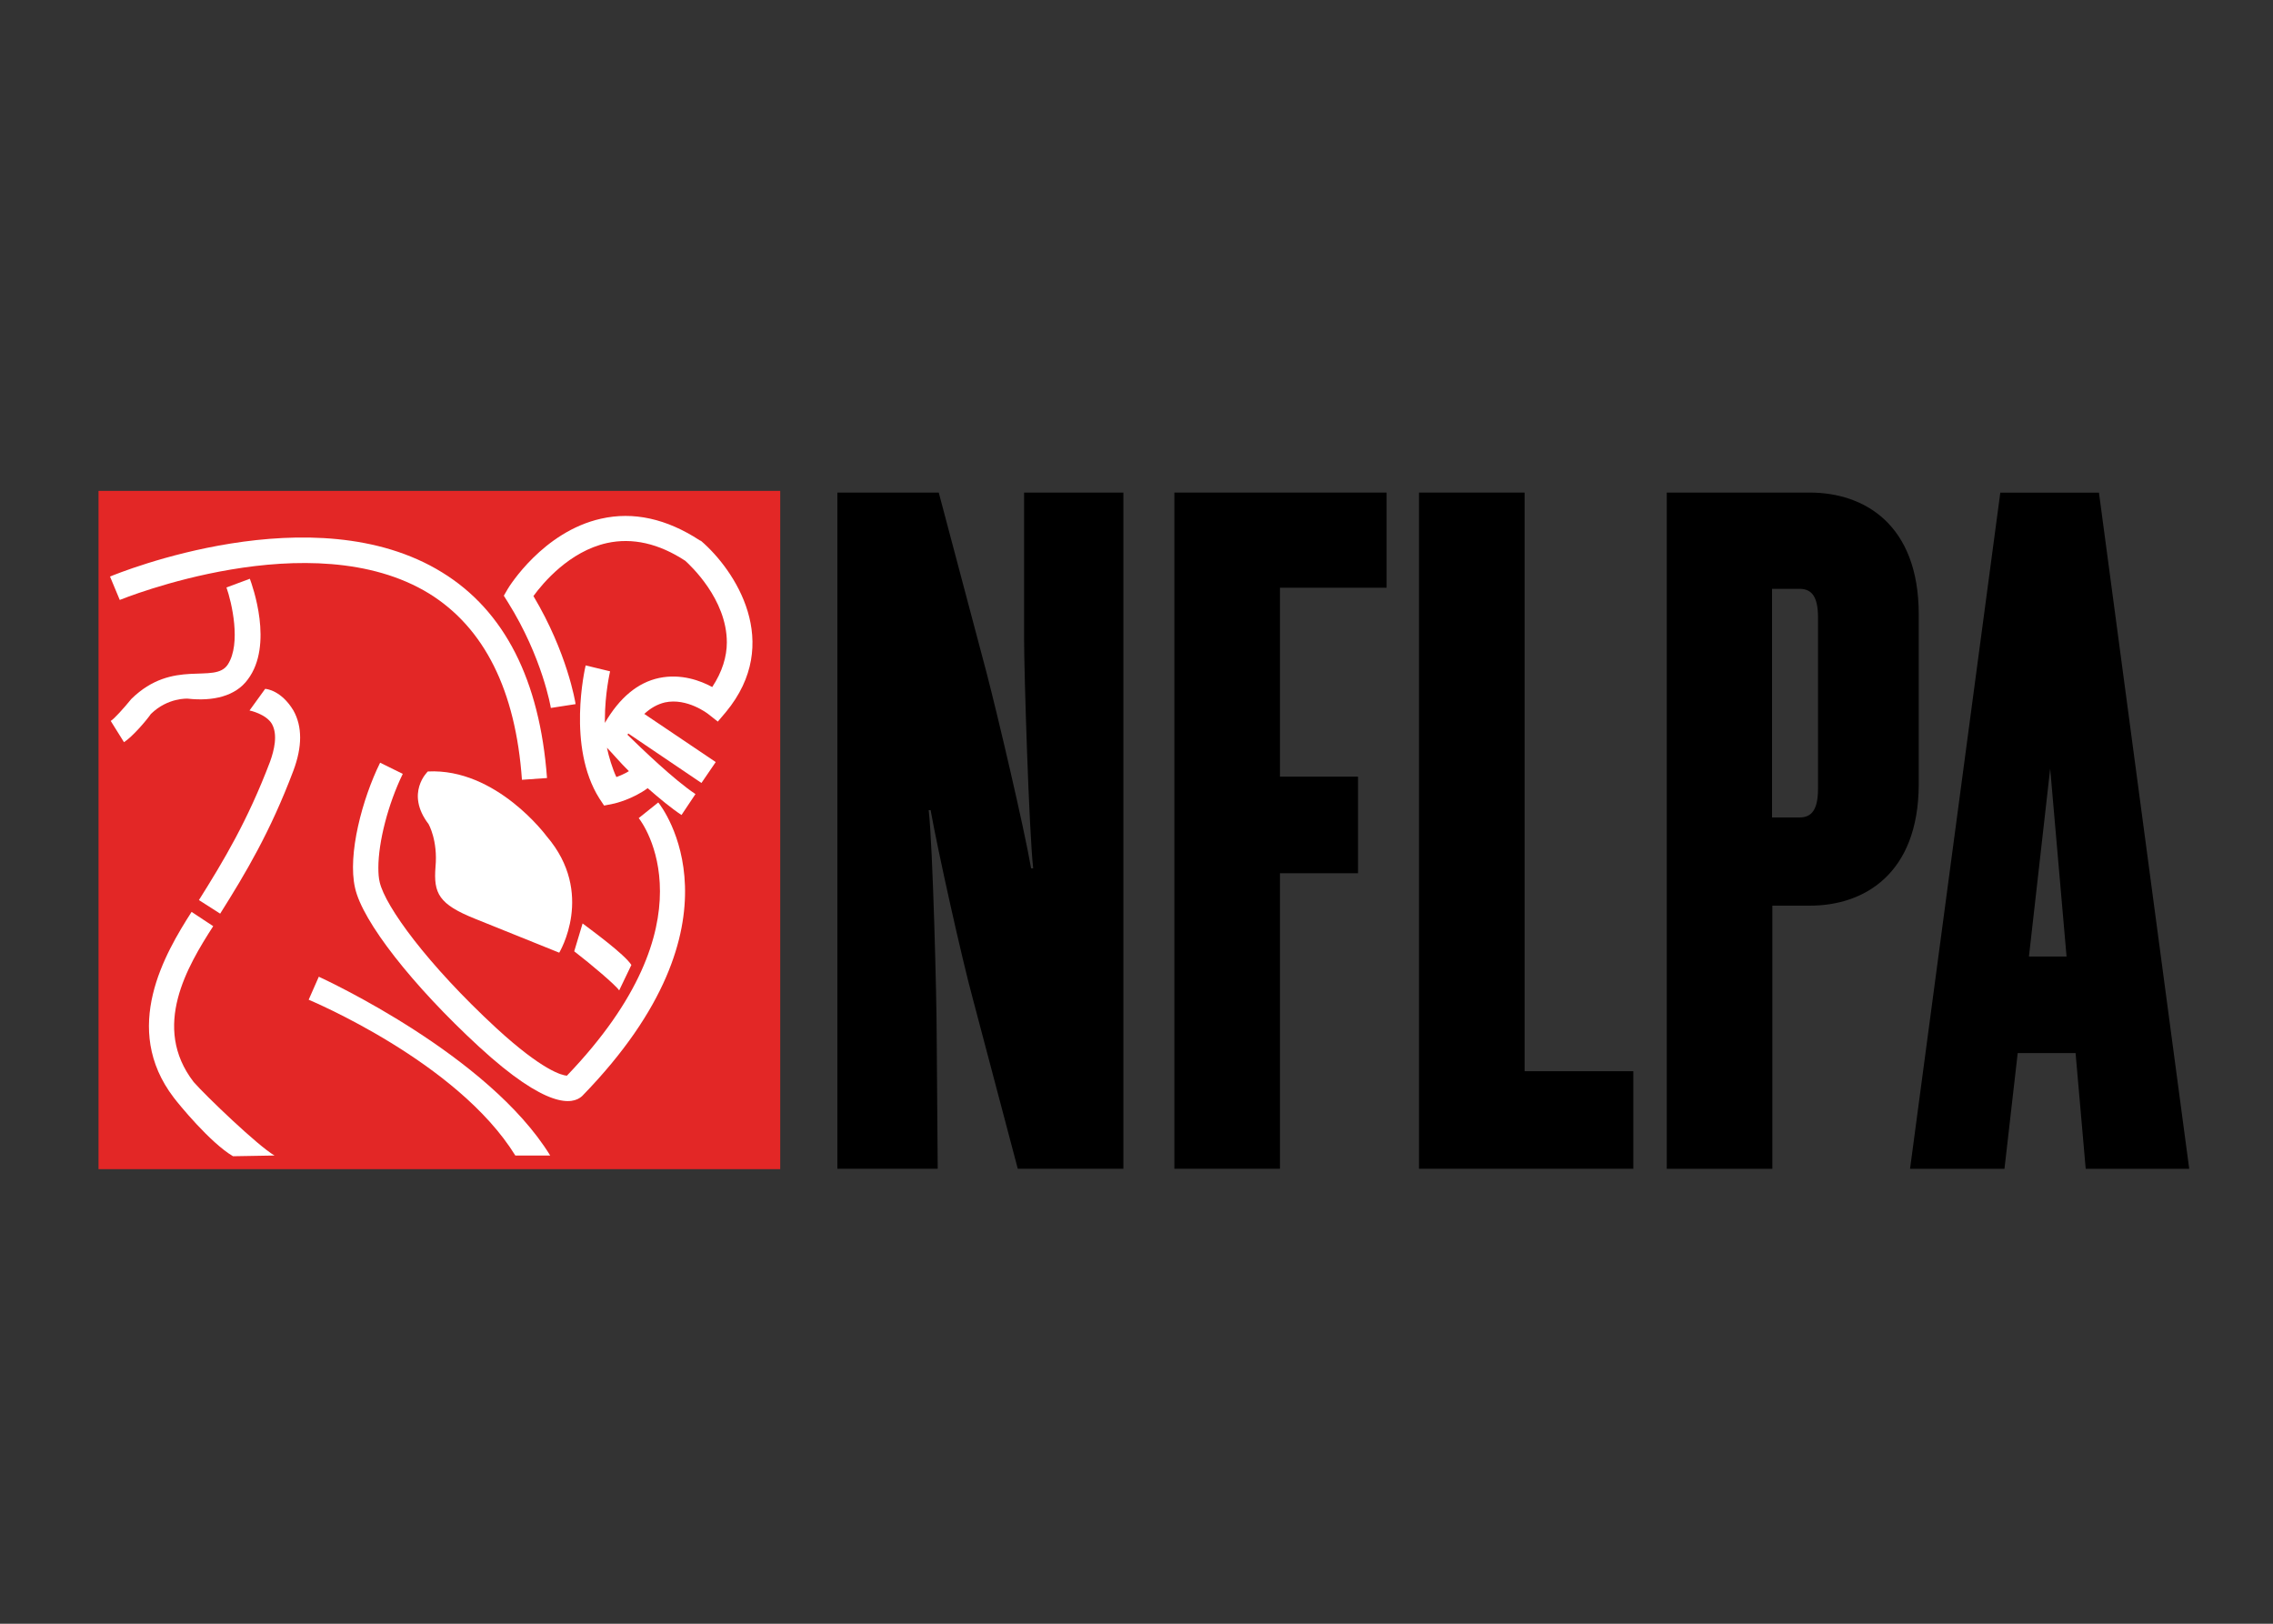 <?xml version="1.0" encoding="utf-8"?>
<!-- Generator: Adobe Illustrator 26.5.0, SVG Export Plug-In . SVG Version: 6.00 Build 0)  -->
<svg version="1.1" id="Layer_1" xmlns="http://www.w3.org/2000/svg" xmlns:xlink="http://www.w3.org/1999/xlink" x="0px" y="0px"
	 viewBox="0 0 350 250" style="enable-background:new 0 0 350 250;" xml:space="preserve">
<rect x="0" y="0" width="350" height="250" fill="#333333" stroke="none"/>
<style type="text/css">
	.st0{fill:#789FCE;}
	.st1{fill:#FFFFFF;}
	.st2{fill:#FBAE42;}
	.st3{fill:#F04E31;}
	.st4{fill:#0056A0;}
	.st5{fill:#426FDA;}
	.st6{fill-rule:evenodd;clip-rule:evenodd;fill:#231F20;}
	.st7{fill-rule:evenodd;clip-rule:evenodd;fill:#FF414C;}
	.st8{fill:#1C386B;}
	.st9{fill:#00A94F;}
	.st10{fill:#D51B03;}
	.st11{fill:#0067B1;}
	.st12{fill:#00853F;}
	.st13{fill:#5C0F8B;}
	.st14{fill:#068165;}
	.st15{fill-rule:evenodd;clip-rule:evenodd;fill:#FF0080;}
	.st16{fill:#FF0080;}
	.st17{fill:#154A92;}
	.st18{fill:#2E86EF;}
	.st19{clip-path:url(#SVGID_00000016044742150263210970000002271809130291059849_);}
	.st20{clip-path:url(#SVGID_00000095306232062403568220000006856036332265406879_);}
	.st21{fill:#355061;}
	.st22{fill:#FAA61A;}
	.st23{fill:#231F20;}
	.st24{fill:#D52B1E;}
	.st25{fill:#0B3D91;}
	.st26{fill:#FC3D21;}
	.st27{fill:#002345;}
	.st28{fill:url(#SVGID_00000014601631240576425440000006616958156264138912_);}
	.st29{fill:#EC1C2E;}
	.st30{fill:#004677;}
	.st31{fill:#E32726;}
</style>
<g>
	<rect x="15.17" y="75.58" class="st31" width="104.97" height="104.43"/>
	<path class="st1" d="M111.76,109.65l-1.23,1.45l-1.5-1.18c0,0-3.22-2.52-6.65-1.77c-1.13,0.27-2.2,0.86-3.17,1.77l11,7.41
		l-2.2,3.22l-11.27-7.62c-0.05,0.05-0.11,0.16-0.11,0.21c2.15,2.09,7.14,6.92,10.46,9.12l-2.15,3.22c-1.56-1.02-3.43-2.58-5.21-4.13
		c-2.25,1.66-4.99,2.36-5.37,2.41l-1.34,0.27l-0.75-1.13c-4.99-7.94-2.2-19.96-2.09-20.45l3.76,0.91c0,0.05-0.8,3.38-0.8,7.46
		c0,0.16,0,0.32,0,0.48c2.25-3.86,5.04-6.22,8.37-6.92c3.38-0.7,6.39,0.43,8.16,1.4c1.56-2.36,2.25-4.72,2.25-6.87
		c0-6.71-5.69-11.91-6.39-12.56c-4.08-2.68-8.16-3.6-12.07-2.74c-5.8,1.29-9.87,6.17-11.32,8.16c5.21,8.75,6.44,16.26,6.49,16.64
		l-3.81,0.59c0-0.05-1.29-7.78-6.6-16.26l-0.64-1.02l0.59-1.02c0.21-0.38,5.47-8.85,14.38-10.84c4.99-1.13,10.09,0,15.19,3.33
		l0.11,0.05l0.11,0.05C113.16,87.76,120.62,98.97,111.76,109.65"/>
	<path class="st1" d="M88.42,146.47l1.29-4.29c1.34,1.02,6.44,4.72,7.51,6.39l-1.88,3.92C94.86,151.72,90.94,148.4,88.42,146.47"/>
	<path class="st1" d="M89.71,168.68L89.71,168.68l-0.11,0.11c-1.45,1.29-5.37,1.99-15.83-7.62c-10.25-9.44-17.98-19.32-19.1-24.47
		c-1.18-5.15,1.13-13.74,3.86-19.27l3.49,1.72c-2.25,4.62-3.76,10.46-3.76,14.44c0,0.86,0.05,1.61,0.21,2.25
		c0.86,3.7,7.3,12.61,17.98,22.48c7.14,6.55,10.09,7.24,10.84,7.3c11.38-11.86,14.33-21.52,14.33-28.39
		c0-6.98-3.01-10.95-3.27-11.27l3.01-2.41C101.94,124.25,115.63,142.01,89.71,168.68"/>
	<path class="st1" d="M79.35,177.91c-8.91-14.44-31.61-23.88-31.82-23.99l1.56-3.54c1.02,0.48,26.13,12.07,35.63,27.53"/>
	<path class="st1" d="M65.99,126.88c-3.65-4.78-0.11-8.1-0.11-8.1c10.57-0.54,18.3,9.98,18.3,9.98c7.51,8.75,1.93,17.92,1.93,17.92
		s-7.35-2.95-12.93-5.21c-5.63-2.25-6.44-3.92-6.12-8C67.44,129.4,65.99,126.88,65.99,126.88"/>
	<path class="st1" d="M18.44,92.37l-1.5-3.6c1.29-0.54,31.39-12.83,51.14-0.64c9.61,5.9,15.03,16.58,16.15,31.66l-3.86,0.27
		c-0.97-13.79-5.8-23.4-14.27-28.66C48.01,80.3,18.71,92.27,18.44,92.37"/>
	<path class="st1" d="M45.17,118.67c-3.54,9.39-7.35,15.78-11.27,22l-3.27-2.09c3.81-6.06,7.51-12.24,10.95-21.3
		c0.64-1.77,1.23-4.19,0.27-5.85c-0.91-1.5-3.38-2.04-3.43-2.04l2.41-3.33c0.16,0,2.47,0.21,4.35,3.33
		C46.56,111.85,46.56,114.97,45.17,118.67"/>
	<path class="st1" d="M35.88,178.02c-3.54-2.09-8.43-8.1-9.12-9.02c-8.16-10.68-1.34-22.22,2.74-28.6l3.33,2.2
		c-3.97,6.17-9.55,15.51-3.01,23.99c1.82,2.09,9.93,9.87,12.45,11.32"/>
	<path class="st1" d="M19.09,114.27l-2.04-3.27c0.54-0.32,2.04-1.99,3.17-3.38c6.44-6.33,12.83-2.2,14.86-5.31
		c2.09-3.22,0.59-9.61-0.21-11.86l3.6-1.34c0.38,1.02,3.7,10.2-0.32,15.51c-1.88,2.58-5.37,3.38-9.23,2.95c0,0-3.06-0.21-5.69,2.36
		C22.58,110.89,20.38,113.46,19.09,114.27"/>
	<path class="st31" d="M93.46,115.13c0.27,1.34,0.86,3.27,1.45,4.51c0.59-0.21,1.34-0.54,1.93-0.91
		C95.56,117.49,94.16,115.82,93.46,115.13"/>
	<path d="M144.55,75.84l7.35,27.69c1.72,6.6,5.8,23.93,6.87,30.16h0.32c-0.64-5.8-1.4-30-1.4-35.47V75.84h15.29v104.11h-16.26
		l-6.87-25.97c-1.72-6.28-5.47-23.13-6.55-29.25H143c0.64,5.47,1.23,29.25,1.23,34.4l0.16,20.82h-15.45V75.84"/>
	<polyline points="197.09,90.49 197.09,119.58 209.11,119.58 209.11,134.45 197.09,134.45 197.09,179.95 180.83,179.95 
		180.83,75.84 213.51,75.84 213.51,90.49 	"/>
	<polyline points="251.5,179.95 218.5,179.95 218.5,75.84 234.76,75.84 234.76,164.93 251.5,164.93 	"/>
	<path d="M279.94,95.06c0-3.11-0.91-4.4-2.84-4.4h-4.24v35.2h4.24c1.88,0,2.84-1.23,2.84-4.4 M278.71,139.44h-5.8v40.52h-16.26
		V75.84h22.06c8.26,0,16.74,4.83,16.74,18.73v26.24C295.4,134.61,286.97,139.44,278.71,139.44"/>
	<path d="M318.21,147.27l-2.52-28.92l-3.27,28.92 M310.69,162.14l-2.04,17.82h-14.54l13.9-104.11h15.19l13.9,104.11h-15.94
		l-1.56-17.82H310.69z"/>
</g>
</svg>
